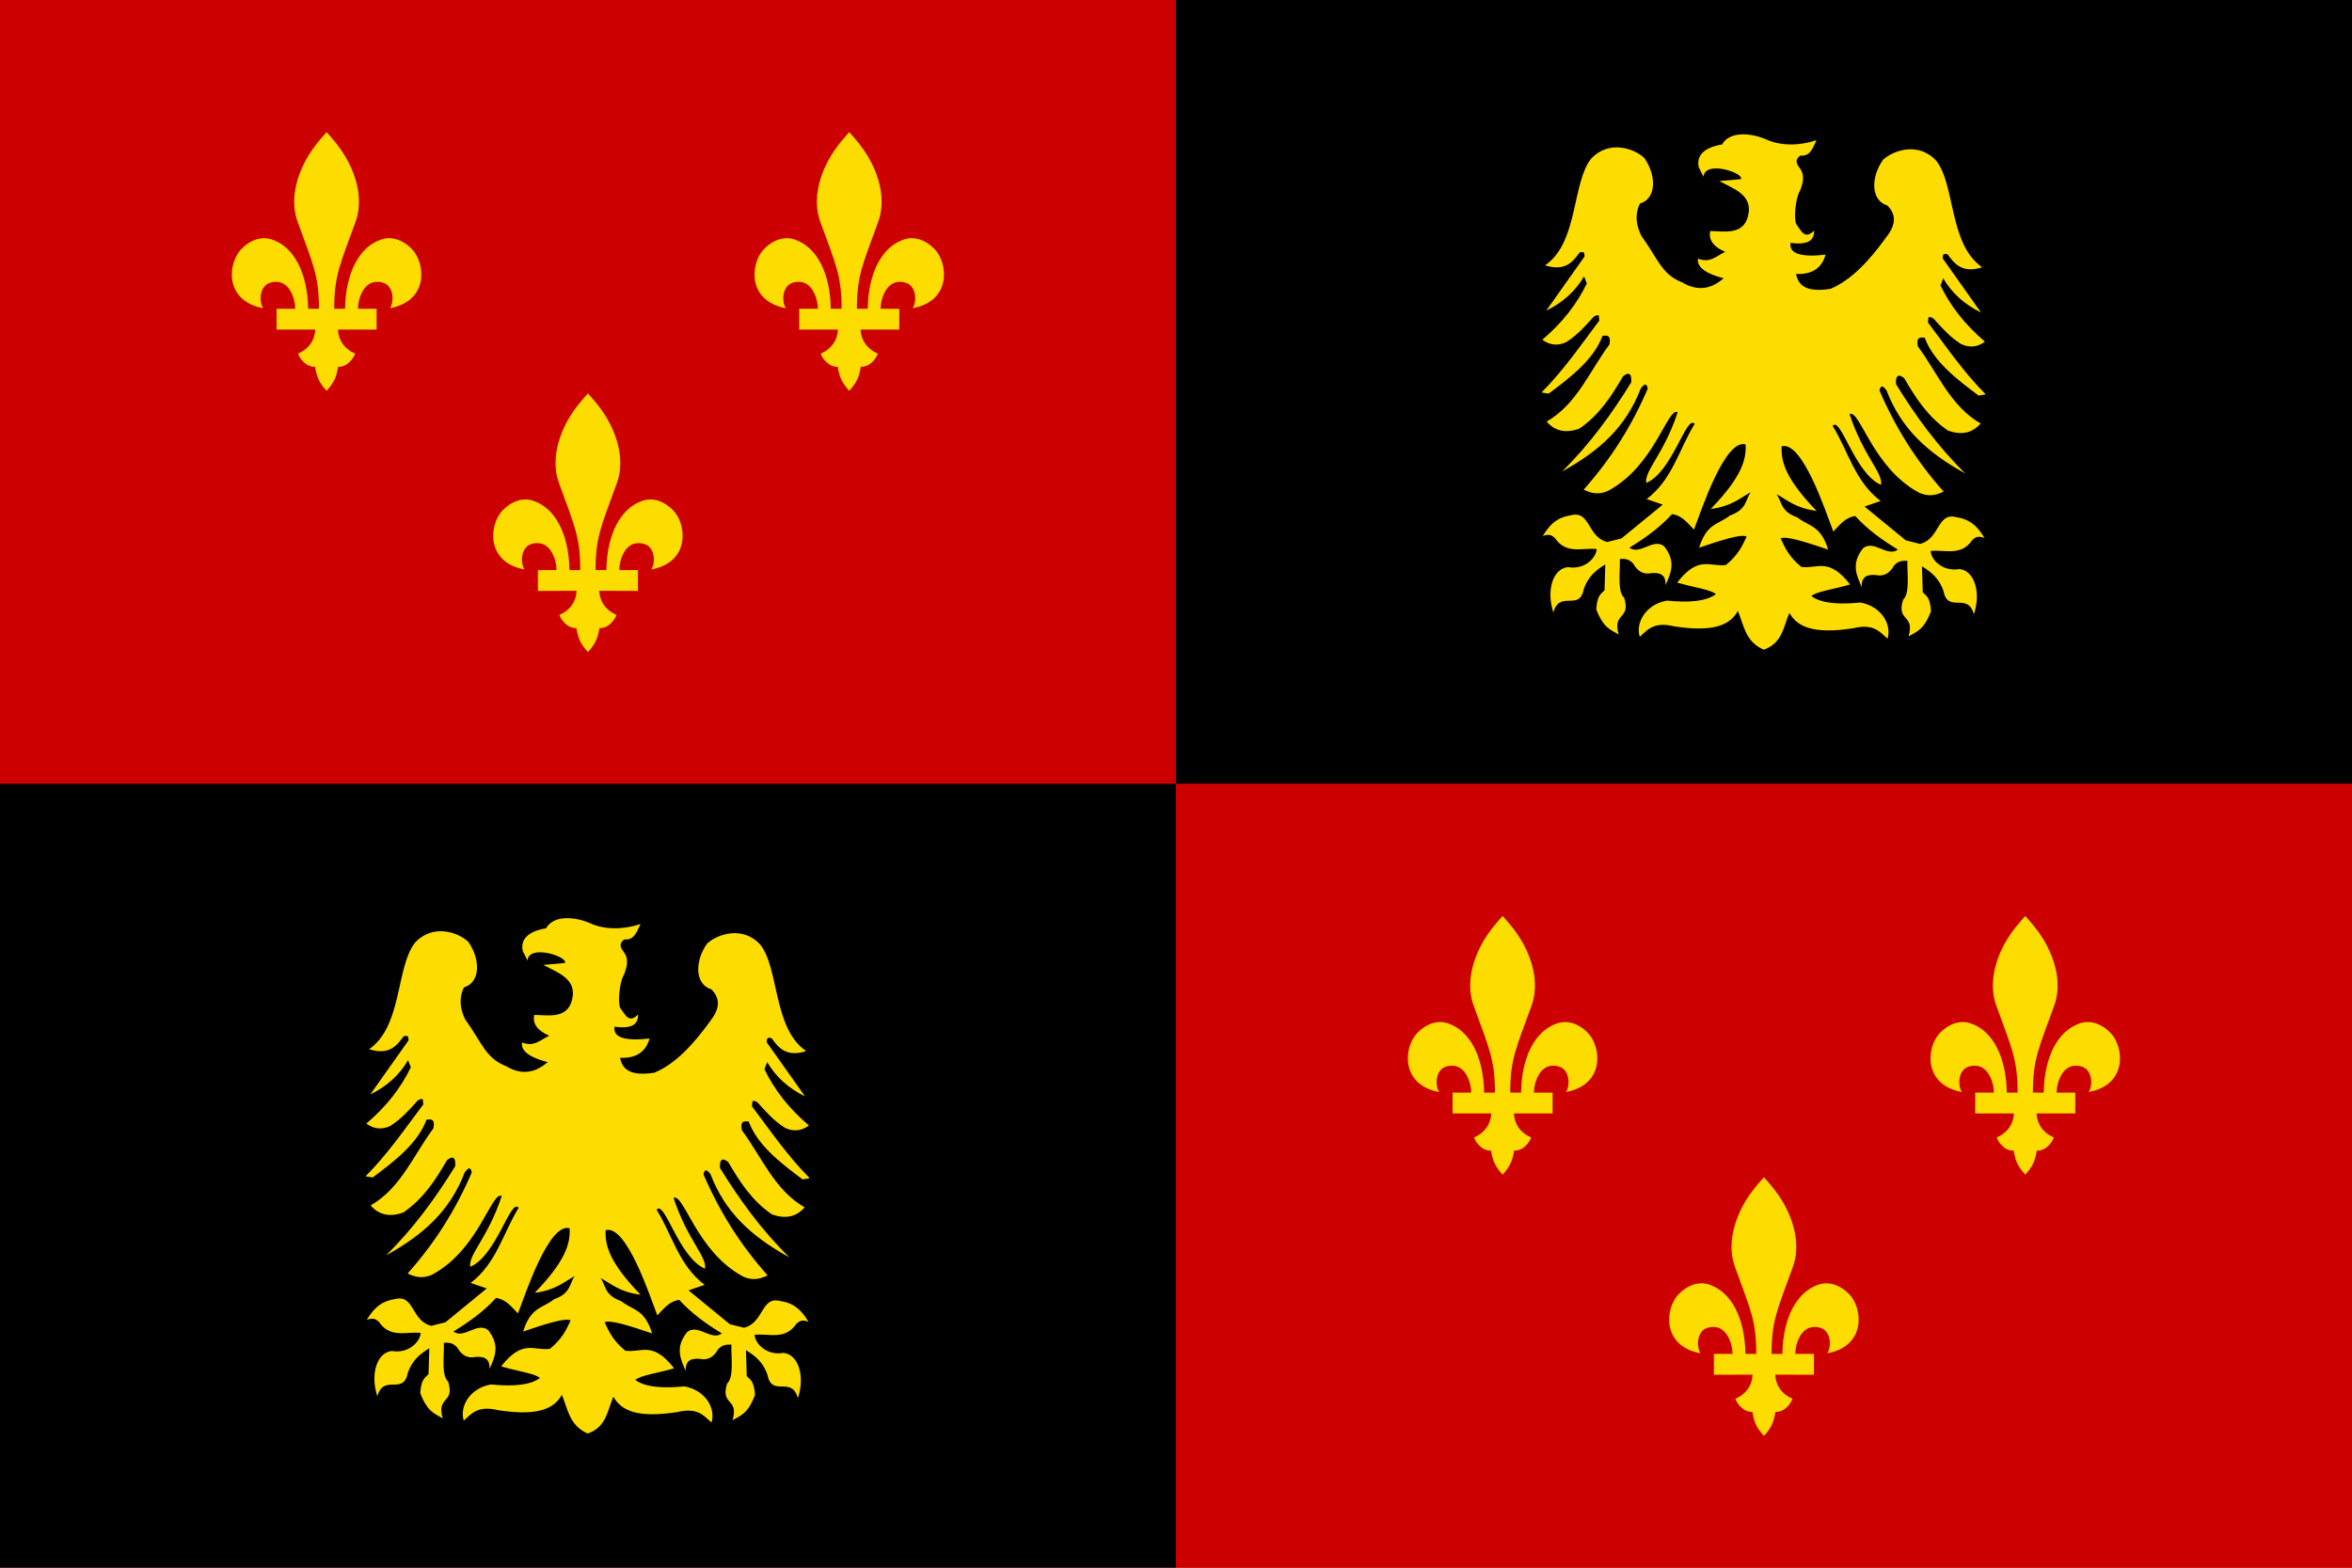<?xml version="1.0" encoding="utf-8" standalone="yes"?>
<!DOCTYPE svg PUBLIC "-//W3C//DTD SVG 1.1//EN" "http://www.w3.org/Graphics/SVG/1.1/DTD/svg11.dtd">
<svg xmlns="http://www.w3.org/2000/svg" xmlns:xlink="http://www.w3.org/1999/xlink" version="1.1" width="600" height="400">
<rect width="600" height="400" x="0" y="0" fill="#cc0000" /><rect width="300.000" height="200.000" x="0.000" y="0.000" fill="#cc0000" /><rect width="300.000" height="200.000" x="0.000" y="200.000" fill="#000000" /><rect width="300.000" height="200.000" x="300.000" y="0.000" fill="#000000" /><rect width="300.000" height="200.000" x="300.000" y="200.000" fill="#cc0000" />
<g transform="translate(450.000,333.333) rotate(0.000) scale(0.660)"><path d="m 24.466,18.133 c 1.607,-2.39 1.47,-7.622 -1.743,-9.469 -2.458,-1.229 -5.234,-0.748 -6.531,0.31 -2.088,1.263 -4.099,5.302 -4.099,9.392 l 7.21,-0.009 -0.002,8.051 -14.964,-0.008 c 0.196,4.141 2.454,7.458 6.656,9.305 -0.541,1.745 -3.075,5.302 -6.555,5.061 -0.687,3.764 -1.34,5.877 -4.469,9.297 -3.131,-3.419 -3.784,-5.533 -4.471,-9.297 -3.48,0.241 -6.014,-3.316 -6.555,-5.061 4.202,-1.847 6.46,-5.164 6.656,-9.305 l -14.965,0.008 v -8.051 l 7.208,0.009 c 0,-4.09 -2.008,-8.129 -4.098,-9.392 -1.297,-1.057 -4.072,-1.538 -6.529,-0.31 -3.215,1.847 -3.353,7.08 -1.746,9.469 -15.182,-2.819 -13.676,-17.481 -8.504,-22.804 4.18,-4.3 8.737,-4.972 12.251,-3.616 7.986,2.863 13.357,12.403 13.618,26.653 h 4.176 c 0,-12.954 -2.254,-17.084 -8.127,-33.354 -2.958,-7.689 -1.181,-17.195 4.107,-25.948 1.894,-3.137 4.26,-5.969 6.979,-9.002 2.717,3.033 5.083,5.865 6.977,9.002 5.288,8.753 7.065,18.259 4.109,25.948 C 5.179,1.282 2.925,5.411 2.925,18.366 h 4.176 c 0.261,-14.25 5.634,-23.79 13.618,-26.653 3.514,-1.355 8.074,-0.684 12.252,3.616 5.171,5.323 6.677,19.985 -8.505,22.804 z" fill="#fddd00"  /></g><g transform="translate(83.333,66.667) rotate(0.000) scale(0.660)"><path d="m 24.466,18.133 c 1.607,-2.39 1.47,-7.622 -1.743,-9.469 -2.458,-1.229 -5.234,-0.748 -6.531,0.31 -2.088,1.263 -4.099,5.302 -4.099,9.392 l 7.21,-0.009 -0.002,8.051 -14.964,-0.008 c 0.196,4.141 2.454,7.458 6.656,9.305 -0.541,1.745 -3.075,5.302 -6.555,5.061 -0.687,3.764 -1.34,5.877 -4.469,9.297 -3.131,-3.419 -3.784,-5.533 -4.471,-9.297 -3.48,0.241 -6.014,-3.316 -6.555,-5.061 4.202,-1.847 6.46,-5.164 6.656,-9.305 l -14.965,0.008 v -8.051 l 7.208,0.009 c 0,-4.09 -2.008,-8.129 -4.098,-9.392 -1.297,-1.057 -4.072,-1.538 -6.529,-0.31 -3.215,1.847 -3.353,7.08 -1.746,9.469 -15.182,-2.819 -13.676,-17.481 -8.504,-22.804 4.18,-4.3 8.737,-4.972 12.251,-3.616 7.986,2.863 13.357,12.403 13.618,26.653 h 4.176 c 0,-12.954 -2.254,-17.084 -8.127,-33.354 -2.958,-7.689 -1.181,-17.195 4.107,-25.948 1.894,-3.137 4.26,-5.969 6.979,-9.002 2.717,3.033 5.083,5.865 6.977,9.002 5.288,8.753 7.065,18.259 4.109,25.948 C 5.179,1.282 2.925,5.411 2.925,18.366 h 4.176 c 0.261,-14.25 5.634,-23.79 13.618,-26.653 3.514,-1.355 8.074,-0.684 12.252,3.616 5.171,5.323 6.677,19.985 -8.505,22.804 z" fill="#fddd00"  /></g><g transform="translate(216.667,66.667) rotate(0.000) scale(0.660)"><path d="m 24.466,18.133 c 1.607,-2.39 1.47,-7.622 -1.743,-9.469 -2.458,-1.229 -5.234,-0.748 -6.531,0.31 -2.088,1.263 -4.099,5.302 -4.099,9.392 l 7.21,-0.009 -0.002,8.051 -14.964,-0.008 c 0.196,4.141 2.454,7.458 6.656,9.305 -0.541,1.745 -3.075,5.302 -6.555,5.061 -0.687,3.764 -1.34,5.877 -4.469,9.297 -3.131,-3.419 -3.784,-5.533 -4.471,-9.297 -3.48,0.241 -6.014,-3.316 -6.555,-5.061 4.202,-1.847 6.46,-5.164 6.656,-9.305 l -14.965,0.008 v -8.051 l 7.208,0.009 c 0,-4.09 -2.008,-8.129 -4.098,-9.392 -1.297,-1.057 -4.072,-1.538 -6.529,-0.31 -3.215,1.847 -3.353,7.08 -1.746,9.469 -15.182,-2.819 -13.676,-17.481 -8.504,-22.804 4.18,-4.3 8.737,-4.972 12.251,-3.616 7.986,2.863 13.357,12.403 13.618,26.653 h 4.176 c 0,-12.954 -2.254,-17.084 -8.127,-33.354 -2.958,-7.689 -1.181,-17.195 4.107,-25.948 1.894,-3.137 4.26,-5.969 6.979,-9.002 2.717,3.033 5.083,5.865 6.977,9.002 5.288,8.753 7.065,18.259 4.109,25.948 C 5.179,1.282 2.925,5.411 2.925,18.366 h 4.176 c 0.261,-14.25 5.634,-23.79 13.618,-26.653 3.514,-1.355 8.074,-0.684 12.252,3.616 5.171,5.323 6.677,19.985 -8.505,22.804 z" fill="#fddd00"  /></g><g transform="translate(150.000,133.333) rotate(0.000) scale(0.660)"><path d="m 24.466,18.133 c 1.607,-2.39 1.47,-7.622 -1.743,-9.469 -2.458,-1.229 -5.234,-0.748 -6.531,0.31 -2.088,1.263 -4.099,5.302 -4.099,9.392 l 7.21,-0.009 -0.002,8.051 -14.964,-0.008 c 0.196,4.141 2.454,7.458 6.656,9.305 -0.541,1.745 -3.075,5.302 -6.555,5.061 -0.687,3.764 -1.34,5.877 -4.469,9.297 -3.131,-3.419 -3.784,-5.533 -4.471,-9.297 -3.48,0.241 -6.014,-3.316 -6.555,-5.061 4.202,-1.847 6.46,-5.164 6.656,-9.305 l -14.965,0.008 v -8.051 l 7.208,0.009 c 0,-4.09 -2.008,-8.129 -4.098,-9.392 -1.297,-1.057 -4.072,-1.538 -6.529,-0.31 -3.215,1.847 -3.353,7.08 -1.746,9.469 -15.182,-2.819 -13.676,-17.481 -8.504,-22.804 4.18,-4.3 8.737,-4.972 12.251,-3.616 7.986,2.863 13.357,12.403 13.618,26.653 h 4.176 c 0,-12.954 -2.254,-17.084 -8.127,-33.354 -2.958,-7.689 -1.181,-17.195 4.107,-25.948 1.894,-3.137 4.26,-5.969 6.979,-9.002 2.717,3.033 5.083,5.865 6.977,9.002 5.288,8.753 7.065,18.259 4.109,25.948 C 5.179,1.282 2.925,5.411 2.925,18.366 h 4.176 c 0.261,-14.25 5.634,-23.79 13.618,-26.653 3.514,-1.355 8.074,-0.684 12.252,3.616 5.171,5.323 6.677,19.985 -8.505,22.804 z" fill="#fddd00"  /></g><g transform="translate(383.333,266.667) rotate(0.000) scale(0.660)"><path d="m 24.466,18.133 c 1.607,-2.39 1.47,-7.622 -1.743,-9.469 -2.458,-1.229 -5.234,-0.748 -6.531,0.31 -2.088,1.263 -4.099,5.302 -4.099,9.392 l 7.21,-0.009 -0.002,8.051 -14.964,-0.008 c 0.196,4.141 2.454,7.458 6.656,9.305 -0.541,1.745 -3.075,5.302 -6.555,5.061 -0.687,3.764 -1.34,5.877 -4.469,9.297 -3.131,-3.419 -3.784,-5.533 -4.471,-9.297 -3.48,0.241 -6.014,-3.316 -6.555,-5.061 4.202,-1.847 6.46,-5.164 6.656,-9.305 l -14.965,0.008 v -8.051 l 7.208,0.009 c 0,-4.09 -2.008,-8.129 -4.098,-9.392 -1.297,-1.057 -4.072,-1.538 -6.529,-0.31 -3.215,1.847 -3.353,7.08 -1.746,9.469 -15.182,-2.819 -13.676,-17.481 -8.504,-22.804 4.18,-4.3 8.737,-4.972 12.251,-3.616 7.986,2.863 13.357,12.403 13.618,26.653 h 4.176 c 0,-12.954 -2.254,-17.084 -8.127,-33.354 -2.958,-7.689 -1.181,-17.195 4.107,-25.948 1.894,-3.137 4.26,-5.969 6.979,-9.002 2.717,3.033 5.083,5.865 6.977,9.002 5.288,8.753 7.065,18.259 4.109,25.948 C 5.179,1.282 2.925,5.411 2.925,18.366 h 4.176 c 0.261,-14.25 5.634,-23.79 13.618,-26.653 3.514,-1.355 8.074,-0.684 12.252,3.616 5.171,5.323 6.677,19.985 -8.505,22.804 z" fill="#fddd00"  /></g><g transform="translate(516.667,266.667) rotate(0.000) scale(0.660)"><path d="m 24.466,18.133 c 1.607,-2.39 1.47,-7.622 -1.743,-9.469 -2.458,-1.229 -5.234,-0.748 -6.531,0.31 -2.088,1.263 -4.099,5.302 -4.099,9.392 l 7.21,-0.009 -0.002,8.051 -14.964,-0.008 c 0.196,4.141 2.454,7.458 6.656,9.305 -0.541,1.745 -3.075,5.302 -6.555,5.061 -0.687,3.764 -1.34,5.877 -4.469,9.297 -3.131,-3.419 -3.784,-5.533 -4.471,-9.297 -3.48,0.241 -6.014,-3.316 -6.555,-5.061 4.202,-1.847 6.46,-5.164 6.656,-9.305 l -14.965,0.008 v -8.051 l 7.208,0.009 c 0,-4.09 -2.008,-8.129 -4.098,-9.392 -1.297,-1.057 -4.072,-1.538 -6.529,-0.31 -3.215,1.847 -3.353,7.08 -1.746,9.469 -15.182,-2.819 -13.676,-17.481 -8.504,-22.804 4.18,-4.3 8.737,-4.972 12.251,-3.616 7.986,2.863 13.357,12.403 13.618,26.653 h 4.176 c 0,-12.954 -2.254,-17.084 -8.127,-33.354 -2.958,-7.689 -1.181,-17.195 4.107,-25.948 1.894,-3.137 4.26,-5.969 6.979,-9.002 2.717,3.033 5.083,5.865 6.977,9.002 5.288,8.753 7.065,18.259 4.109,25.948 C 5.179,1.282 2.925,5.411 2.925,18.366 h 4.176 c 0.261,-14.25 5.634,-23.79 13.618,-26.653 3.514,-1.355 8.074,-0.684 12.252,3.616 5.171,5.323 6.677,19.985 -8.505,22.804 z" fill="#fddd00"  /></g><g transform="translate(150.000,300.000) rotate(0.000) scale(0.660)"><path d="M -0.131,99.648 C 7.077,97.202 7.475,90.859 9.82,85.414 c 3.875,7.225 13.331,7.628 24.457,5.99 8.106,-2.005 10.44,1.319 13.476,3.993 1.67,-5.465 -2.322,-12.499 -10.482,-13.976 -8.568,0.852 -15.261,0.299 -18.967,-2.496 1.891,-1.779 8.814,-2.645 14.974,-4.492 -8.397,-10.749 -12.652,-5.904 -18.857,-6.793 -4.792,-3.922 -6.355,-7.455 -7.986,-10.981 1.986,-1.151 10.006,1.469 18.358,4.297 -2.955,-9.486 -7.182,-8.766 -11.979,-12.478 -6.551,-2.347 -5.781,-5.913 -7.986,-8.984 4.415,2.493 7.645,5.513 15.473,6.489 -12.111,-12.497 -13.805,-19.281 -13.476,-24.956 7.98,-2.21 16.893,24.92 19.965,32.942 2.441,-2.481 4.506,-5.432 8.485,-5.99 4.779,5.275 10.484,9.314 16.471,12.977 -4.086,3.08 -9.288,-3.981 -13.476,-0.499 -4.756,6.071 -2.435,10.477 -0.499,14.974 -0.169,-4.228 2.285,-4.85 5.33,-4.657 3.24,0.712 5.531,-0.714 7.15,-3.651 1.724,-1.909 3.448,-1.903 5.172,-1.825 -0.123,5.517 1.046,12.511 -1.673,15.06 -2.66,8.639 4.656,5.39 2.13,14.148 3.143,-1.839 5.914,-2.493 8.671,-9.736 -0.356,-5.305 -1.684,-5.847 -3.195,-7.302 l -0.304,-10.04 c 3.561,2.164 6.811,4.764 8.367,9.736 1.747,8.514 9.298,0.049 11.714,8.823 2.901,-8.817 -0.012,-17.043 -5.629,-17.494 -6.533,1.105 -10.945,-3.646 -11.105,-6.998 5.443,-0.63 11.75,2.227 16.125,-4.259 1.056,-0.899 2.08,-1.837 4.716,-0.761 -3.187,-5.34 -6.229,-7.319 -10.953,-8.063 -7.519,-1.903 -6.207,8.436 -13.995,10.344 l -5.476,-1.369 -15.973,-13.083 6.237,-2.13 c -10.022,-7.593 -12.518,-19.291 -18.559,-29.056 3.171,-3.857 8.508,18.498 18.711,22.819 0.761,-4.817 -6.744,-10.953 -12.17,-27.382 4.003,-1.874 8.773,20.486 26.622,30.273 3.843,1.932 7.109,1.006 9.736,-0.304 -10.659,-12.003 -18.591,-24.664 -24.796,-39.096 0.378,-1.337 0.775,-2.627 2.738,0 5.671,14.7 15.567,23.892 30.425,32.098 -10.761,-10.593 -19.246,-22.323 -26.774,-34.532 -0.19,-3.479 0.951,-4.076 3.195,-2.282 4.354,7.452 8.946,14.772 16.886,20.233 4.974,1.766 9.274,1.171 12.626,-2.738 -11.66,-6.691 -16.585,-19.506 -24.264,-29.816 -0.715,-3.787 1.009,-3.508 2.662,-3.347 3.341,9 11.927,15.751 20.841,22.362 l 2.738,-0.456 c -8.644,-8.684 -15.232,-18.397 -22.362,-27.839 0.446,-1.153 -0.58,-3.009 2.13,-1.521 3.172,3.441 5.941,6.831 10.649,9.888 3.525,1.639 6.565,1.096 9.28,-0.913 -7.812,-6.627 -13.434,-13.91 -17.19,-21.754 l 1.065,-2.738 c 3.275,5.607 8.084,10.062 14.604,13.235 l -14.756,-20.841 c -0.204,-2.182 0.849,-1.851 1.825,-1.673 2.534,3.445 5.515,7.561 13.387,5.02 -12.929,-8.862 -10.344,-31.946 -17.799,-41.226 -6.919,-7.423 -16.656,-3.939 -20.537,-0.304 -4.804,6.84 -4.722,15.724 1.673,17.646 3.914,3.881 2.911,8.036 -0.456,12.322 -6.521,9.022 -13.467,16.556 -21.602,19.928 -9.735,1.461 -12.345,-1.613 -13.235,-5.781 5.959,0.259 9.911,-2.036 11.409,-7.454 -9.526,1.085 -14.155,-0.376 -13.539,-4.564 7.223,0.983 9.172,-1.258 9.127,-4.716 -3.627,3.503 -4.789,0.342 -6.846,-2.434 -1.125,-1.863 -0.382,-10.233 1.369,-12.931 1.152,-3.042 2.124,-6.085 -0.304,-9.127 -1.14,-1.521 -1.622,-3.042 0.456,-4.564 3.739,0.512 4.842,-2.929 6.237,-5.933 -6.287,2.175 -13.832,2.333 -19.472,-0.304 -6.233,-2.668 -14.198,-3.103 -17.038,1.978 -6.954,1.128 -10.03,4.329 -8.975,8.823 l 1.825,3.651 c 0.418,-6.517 15.719,-1.514 14.452,0.913 l -8.367,0.761 c 5.055,2.703 12.157,5.033 11.409,11.866 -1.132,9.389 -9.186,7.511 -14.908,7.454 -0.622,3.052 0.736,5.821 5.781,8.063 -3.246,1.431 -5.765,4.498 -10.497,2.586 -0.574,3.825 4.154,6.086 9.888,7.606 -4.687,4.098 -9.97,5.219 -16.057,1.551 -7.915,-3.038 -9.306,-9.091 -15.827,-18.113 -1.886,-3.916 -2.519,-8.07 -0.456,-12.322 6.395,-1.922 6.478,-10.807 1.673,-17.646 -3.881,-3.635 -13.618,-7.118 -20.537,0.304 -7.454,9.28 -4.87,32.363 -17.799,41.226 7.872,2.541 10.853,-1.575 13.387,-5.02 0.976,-0.178 2.029,-0.508 1.826,1.673 l -14.756,20.841 c 6.52,-3.173 11.329,-7.628 14.604,-13.235 l 1.065,2.738 c -3.756,7.844 -9.378,15.127 -17.19,21.754 2.714,2.008 5.754,2.552 9.28,0.913 4.707,-3.057 7.476,-6.447 10.649,-9.888 2.71,-1.488 1.684,0.368 2.13,1.521 -7.13,9.442 -13.718,19.154 -22.362,27.839 l 2.738,0.456 c 8.914,-6.611 17.5,-13.363 20.841,-22.362 1.653,-0.161 3.377,-0.44 2.662,3.347 -7.679,10.311 -12.604,23.125 -24.264,29.816 3.353,3.909 7.652,4.504 12.626,2.738 7.94,-5.46 12.531,-12.781 16.886,-20.233 2.244,-1.794 3.384,-1.197 3.195,2.282 -7.528,12.209 -16.013,23.939 -26.774,34.532 14.858,-8.206 24.754,-17.398 30.425,-32.098 1.964,-2.627 2.36,-1.337 2.738,0 -6.206,14.432 -14.137,27.093 -24.796,39.096 2.627,1.31 5.893,2.237 9.736,0.304 17.849,-9.787 22.619,-32.147 26.622,-30.273 -5.426,16.429 -12.931,22.565 -12.17,27.382 10.204,-4.321 15.54,-26.675 18.711,-22.819 -6.041,9.765 -8.538,21.462 -18.559,29.056 l 6.237,2.13 -15.973,13.083 -5.476,1.369 c -7.788,-1.908 -6.476,-12.247 -13.995,-10.344 -4.724,0.743 -7.766,2.722 -10.953,8.063 2.636,-1.077 3.66,-0.138 4.716,0.761 4.376,6.487 10.682,3.63 16.125,4.259 -0.16,3.352 -4.572,8.102 -11.105,6.998 -5.617,0.451 -8.53,8.677 -5.629,17.494 2.415,-8.774 9.966,-0.309 11.714,-8.823 1.556,-4.972 4.806,-7.572 8.367,-9.736 l -0.304,10.04 c -1.511,1.455 -2.839,1.997 -3.195,7.302 2.757,7.243 5.528,7.897 8.671,9.736 -2.526,-8.758 4.789,-5.509 2.13,-14.148 -2.72,-2.55 -1.551,-9.543 -1.673,-15.06 1.724,-0.078 3.448,-0.083 5.172,1.825 1.619,2.937 3.909,4.363 7.15,3.651 3.046,-0.192 5.499,0.43 5.33,4.657 1.936,-4.497 4.257,-8.903 -0.499,-14.974 -4.188,-3.482 -9.39,3.58 -13.476,0.499 5.988,-3.663 11.693,-7.703 16.471,-12.977 3.979,0.558 6.045,3.508 8.485,5.99 3.072,-8.023 11.985,-35.153 19.965,-32.942 0.328,5.675 -1.366,12.46 -13.476,24.956 7.828,-0.976 11.058,-3.996 15.473,-6.489 -2.205,3.071 -1.435,6.638 -7.986,8.984 -4.797,3.713 -9.024,2.993 -11.979,12.478 8.352,-2.828 16.372,-5.448 18.358,-4.297 -1.631,3.525 -3.195,7.059 -7.986,10.981 -6.206,0.889 -10.461,-3.956 -18.857,6.793 6.16,1.848 13.082,2.713 14.974,4.492 -3.706,2.794 -10.399,3.348 -18.967,2.496 -8.16,1.476 -12.152,8.51 -10.482,13.976 3.037,-2.674 5.37,-5.998 13.476,-3.993 11.126,1.638 20.583,1.235 24.457,-5.99 2.346,5.444 2.744,11.788 9.983,14.974 l 0,0 z" fill="#fddd00"  /></g><g transform="translate(450.000,100.000) rotate(0.000) scale(0.660)"><path d="M -0.131,99.648 C 7.077,97.202 7.475,90.859 9.82,85.414 c 3.875,7.225 13.331,7.628 24.457,5.99 8.106,-2.005 10.44,1.319 13.476,3.993 1.67,-5.465 -2.322,-12.499 -10.482,-13.976 -8.568,0.852 -15.261,0.299 -18.967,-2.496 1.891,-1.779 8.814,-2.645 14.974,-4.492 -8.397,-10.749 -12.652,-5.904 -18.857,-6.793 -4.792,-3.922 -6.355,-7.455 -7.986,-10.981 1.986,-1.151 10.006,1.469 18.358,4.297 -2.955,-9.486 -7.182,-8.766 -11.979,-12.478 -6.551,-2.347 -5.781,-5.913 -7.986,-8.984 4.415,2.493 7.645,5.513 15.473,6.489 -12.111,-12.497 -13.805,-19.281 -13.476,-24.956 7.98,-2.21 16.893,24.92 19.965,32.942 2.441,-2.481 4.506,-5.432 8.485,-5.99 4.779,5.275 10.484,9.314 16.471,12.977 -4.086,3.08 -9.288,-3.981 -13.476,-0.499 -4.756,6.071 -2.435,10.477 -0.499,14.974 -0.169,-4.228 2.285,-4.85 5.33,-4.657 3.24,0.712 5.531,-0.714 7.15,-3.651 1.724,-1.909 3.448,-1.903 5.172,-1.825 -0.123,5.517 1.046,12.511 -1.673,15.06 -2.66,8.639 4.656,5.39 2.13,14.148 3.143,-1.839 5.914,-2.493 8.671,-9.736 -0.356,-5.305 -1.684,-5.847 -3.195,-7.302 l -0.304,-10.04 c 3.561,2.164 6.811,4.764 8.367,9.736 1.747,8.514 9.298,0.049 11.714,8.823 2.901,-8.817 -0.012,-17.043 -5.629,-17.494 -6.533,1.105 -10.945,-3.646 -11.105,-6.998 5.443,-0.63 11.75,2.227 16.125,-4.259 1.056,-0.899 2.08,-1.837 4.716,-0.761 -3.187,-5.34 -6.229,-7.319 -10.953,-8.063 -7.519,-1.903 -6.207,8.436 -13.995,10.344 l -5.476,-1.369 -15.973,-13.083 6.237,-2.13 c -10.022,-7.593 -12.518,-19.291 -18.559,-29.056 3.171,-3.857 8.508,18.498 18.711,22.819 0.761,-4.817 -6.744,-10.953 -12.17,-27.382 4.003,-1.874 8.773,20.486 26.622,30.273 3.843,1.932 7.109,1.006 9.736,-0.304 -10.659,-12.003 -18.591,-24.664 -24.796,-39.096 0.378,-1.337 0.775,-2.627 2.738,0 5.671,14.7 15.567,23.892 30.425,32.098 -10.761,-10.593 -19.246,-22.323 -26.774,-34.532 -0.19,-3.479 0.951,-4.076 3.195,-2.282 4.354,7.452 8.946,14.772 16.886,20.233 4.974,1.766 9.274,1.171 12.626,-2.738 -11.66,-6.691 -16.585,-19.506 -24.264,-29.816 -0.715,-3.787 1.009,-3.508 2.662,-3.347 3.341,9 11.927,15.751 20.841,22.362 l 2.738,-0.456 c -8.644,-8.684 -15.232,-18.397 -22.362,-27.839 0.446,-1.153 -0.58,-3.009 2.13,-1.521 3.172,3.441 5.941,6.831 10.649,9.888 3.525,1.639 6.565,1.096 9.28,-0.913 -7.812,-6.627 -13.434,-13.91 -17.19,-21.754 l 1.065,-2.738 c 3.275,5.607 8.084,10.062 14.604,13.235 l -14.756,-20.841 c -0.204,-2.182 0.849,-1.851 1.825,-1.673 2.534,3.445 5.515,7.561 13.387,5.02 -12.929,-8.862 -10.344,-31.946 -17.799,-41.226 -6.919,-7.423 -16.656,-3.939 -20.537,-0.304 -4.804,6.84 -4.722,15.724 1.673,17.646 3.914,3.881 2.911,8.036 -0.456,12.322 -6.521,9.022 -13.467,16.556 -21.602,19.928 -9.735,1.461 -12.345,-1.613 -13.235,-5.781 5.959,0.259 9.911,-2.036 11.409,-7.454 -9.526,1.085 -14.155,-0.376 -13.539,-4.564 7.223,0.983 9.172,-1.258 9.127,-4.716 -3.627,3.503 -4.789,0.342 -6.846,-2.434 -1.125,-1.863 -0.382,-10.233 1.369,-12.931 1.152,-3.042 2.124,-6.085 -0.304,-9.127 -1.14,-1.521 -1.622,-3.042 0.456,-4.564 3.739,0.512 4.842,-2.929 6.237,-5.933 -6.287,2.175 -13.832,2.333 -19.472,-0.304 -6.233,-2.668 -14.198,-3.103 -17.038,1.978 -6.954,1.128 -10.03,4.329 -8.975,8.823 l 1.825,3.651 c 0.418,-6.517 15.719,-1.514 14.452,0.913 l -8.367,0.761 c 5.055,2.703 12.157,5.033 11.409,11.866 -1.132,9.389 -9.186,7.511 -14.908,7.454 -0.622,3.052 0.736,5.821 5.781,8.063 -3.246,1.431 -5.765,4.498 -10.497,2.586 -0.574,3.825 4.154,6.086 9.888,7.606 -4.687,4.098 -9.97,5.219 -16.057,1.551 -7.915,-3.038 -9.306,-9.091 -15.827,-18.113 -1.886,-3.916 -2.519,-8.07 -0.456,-12.322 6.395,-1.922 6.478,-10.807 1.673,-17.646 -3.881,-3.635 -13.618,-7.118 -20.537,0.304 -7.454,9.28 -4.87,32.363 -17.799,41.226 7.872,2.541 10.853,-1.575 13.387,-5.02 0.976,-0.178 2.029,-0.508 1.826,1.673 l -14.756,20.841 c 6.52,-3.173 11.329,-7.628 14.604,-13.235 l 1.065,2.738 c -3.756,7.844 -9.378,15.127 -17.19,21.754 2.714,2.008 5.754,2.552 9.28,0.913 4.707,-3.057 7.476,-6.447 10.649,-9.888 2.71,-1.488 1.684,0.368 2.13,1.521 -7.13,9.442 -13.718,19.154 -22.362,27.839 l 2.738,0.456 c 8.914,-6.611 17.5,-13.363 20.841,-22.362 1.653,-0.161 3.377,-0.44 2.662,3.347 -7.679,10.311 -12.604,23.125 -24.264,29.816 3.353,3.909 7.652,4.504 12.626,2.738 7.94,-5.46 12.531,-12.781 16.886,-20.233 2.244,-1.794 3.384,-1.197 3.195,2.282 -7.528,12.209 -16.013,23.939 -26.774,34.532 14.858,-8.206 24.754,-17.398 30.425,-32.098 1.964,-2.627 2.36,-1.337 2.738,0 -6.206,14.432 -14.137,27.093 -24.796,39.096 2.627,1.31 5.893,2.237 9.736,0.304 17.849,-9.787 22.619,-32.147 26.622,-30.273 -5.426,16.429 -12.931,22.565 -12.17,27.382 10.204,-4.321 15.54,-26.675 18.711,-22.819 -6.041,9.765 -8.538,21.462 -18.559,29.056 l 6.237,2.13 -15.973,13.083 -5.476,1.369 c -7.788,-1.908 -6.476,-12.247 -13.995,-10.344 -4.724,0.743 -7.766,2.722 -10.953,8.063 2.636,-1.077 3.66,-0.138 4.716,0.761 4.376,6.487 10.682,3.63 16.125,4.259 -0.16,3.352 -4.572,8.102 -11.105,6.998 -5.617,0.451 -8.53,8.677 -5.629,17.494 2.415,-8.774 9.966,-0.309 11.714,-8.823 1.556,-4.972 4.806,-7.572 8.367,-9.736 l -0.304,10.04 c -1.511,1.455 -2.839,1.997 -3.195,7.302 2.757,7.243 5.528,7.897 8.671,9.736 -2.526,-8.758 4.789,-5.509 2.13,-14.148 -2.72,-2.55 -1.551,-9.543 -1.673,-15.06 1.724,-0.078 3.448,-0.083 5.172,1.825 1.619,2.937 3.909,4.363 7.15,3.651 3.046,-0.192 5.499,0.43 5.33,4.657 1.936,-4.497 4.257,-8.903 -0.499,-14.974 -4.188,-3.482 -9.39,3.58 -13.476,0.499 5.988,-3.663 11.693,-7.703 16.471,-12.977 3.979,0.558 6.045,3.508 8.485,5.99 3.072,-8.023 11.985,-35.153 19.965,-32.942 0.328,5.675 -1.366,12.46 -13.476,24.956 7.828,-0.976 11.058,-3.996 15.473,-6.489 -2.205,3.071 -1.435,6.638 -7.986,8.984 -4.797,3.713 -9.024,2.993 -11.979,12.478 8.352,-2.828 16.372,-5.448 18.358,-4.297 -1.631,3.525 -3.195,7.059 -7.986,10.981 -6.206,0.889 -10.461,-3.956 -18.857,6.793 6.16,1.848 13.082,2.713 14.974,4.492 -3.706,2.794 -10.399,3.348 -18.967,2.496 -8.16,1.476 -12.152,8.51 -10.482,13.976 3.037,-2.674 5.37,-5.998 13.476,-3.993 11.126,1.638 20.583,1.235 24.457,-5.99 2.346,5.444 2.744,11.788 9.983,14.974 l 0,0 z" fill="#fddd00"  /></g></svg>
